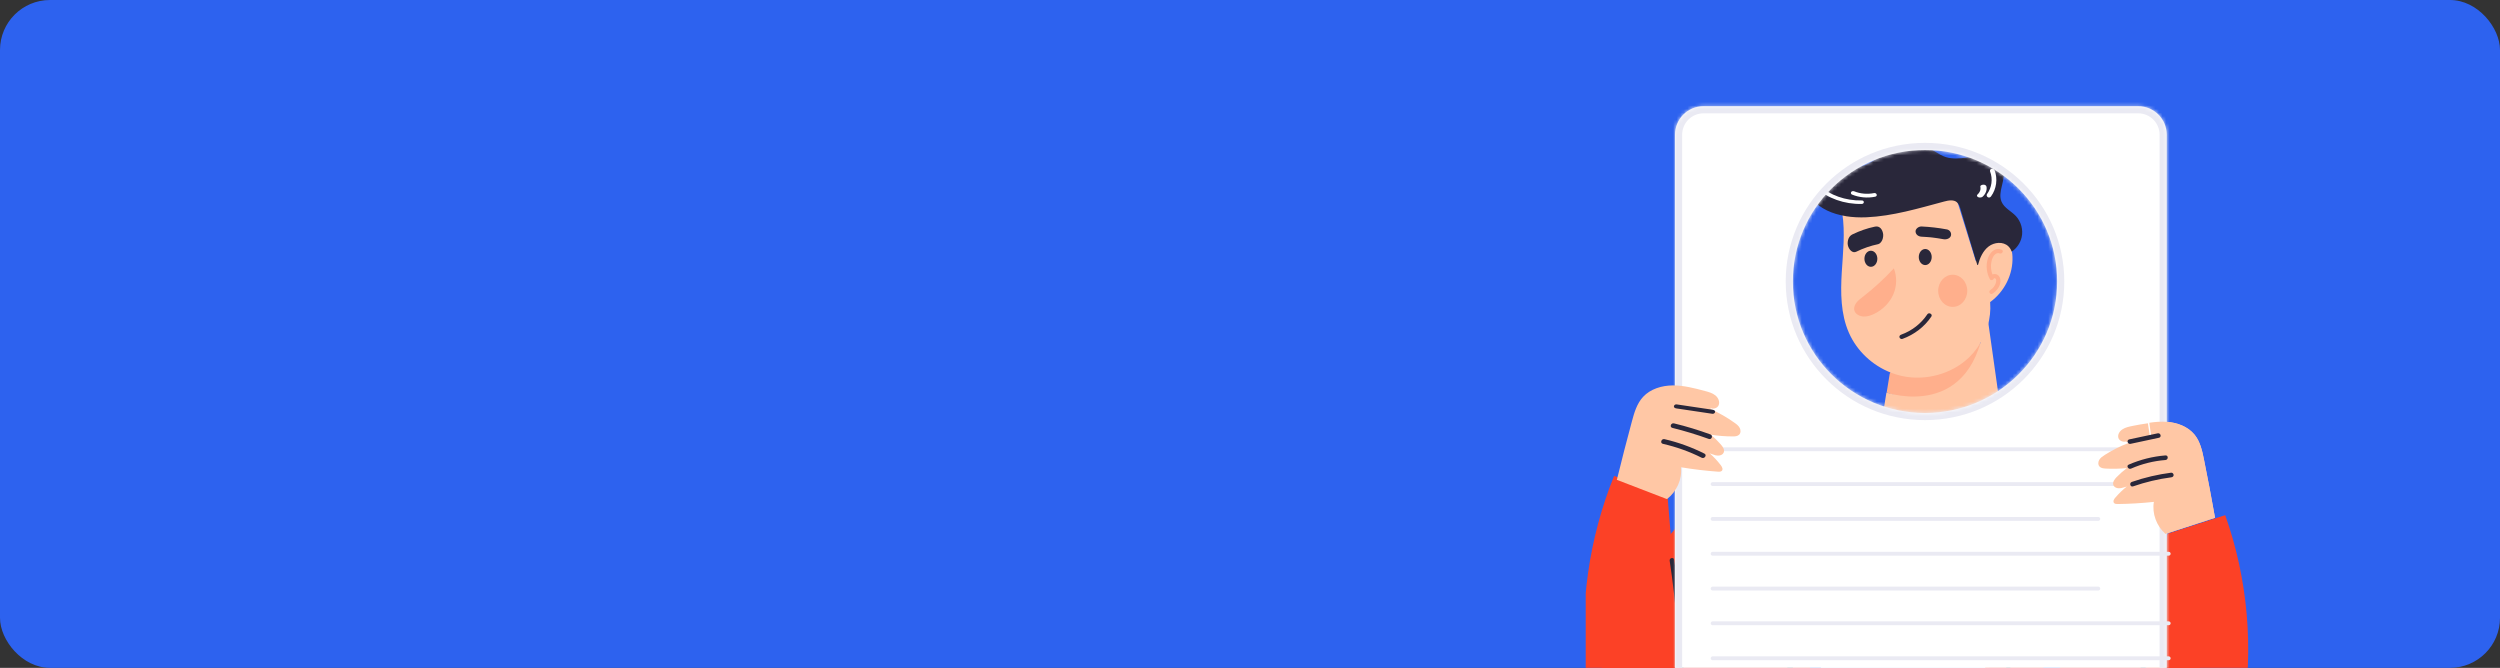 <svg width="700" height="187" viewBox="0 0 700 187" fill="none" xmlns="http://www.w3.org/2000/svg">
<rect x="0" y="0" width="700" height="187" fill="#333333" stroke="none"/>
<g clip-path="url(#clip0_1226_19705)">
<rect width="700" height="187" rx="14" fill="#2D62EF"/>
<g clip-path="url(#clip1_1226_19705)">
<path d="M517.138 289.105C512.575 288.963 508.343 288.721 504.5 288.421C506.299 241.578 512.892 136.191 513.41 127.954C517.124 127.982 519.7 128.196 519.7 128.196C519.7 128.196 523.774 142.02 533.951 143.26C544.128 144.514 555.269 125.246 555.269 125.246C555.269 125.246 555.729 125.246 556.579 125.246L557.5 287.452C542.559 289.177 528.783 289.476 517.153 289.105H517.138Z" fill="#E9E2F2"/>
<path d="M617.151 208.284C615.709 212.004 612.575 215.541 608.1 215.104C605.725 214.879 603.553 213.737 601.615 212.441C599.647 211.131 597.796 209.665 596.003 208.157C592.331 205.071 588.935 201.676 585.786 198.096C580.525 192.164 575.89 185.753 571.357 179.299L583.877 296.48C581.953 297.17 580.029 297.748 578.135 298.199C566.664 301.059 556.506 300.087 556.506 300.087L556.433 285.63L555.5 125.246C561.111 125.387 583.382 127.162 595.508 146.129C597.373 149.046 599.428 152.611 601.6 156.57C603.655 159.854 605.579 163.207 607.372 166.631C609.602 170.915 611.598 175.325 613.362 179.82C615.169 184.4 616.874 189.106 617.807 193.925C618.74 198.674 618.915 203.719 617.166 208.298L617.151 208.284Z" fill="#FC4126"/>
<path d="M510.5 125.247C509.986 133.511 503.44 239.421 501.653 286.511C501.468 291.61 501.325 296.006 501.253 299.53C501.253 299.53 487.305 301.85 478.201 298.14C476.429 297.41 474.842 296.45 473.57 295.204L485.218 189.924C481.331 195.596 476.471 200.695 470.883 204.59C467.625 206.882 463.852 208.228 459.893 207.082C456.177 206.008 453.133 203.244 451.247 199.907C447.416 193.133 448.131 184.711 450.132 177.493C452.933 167.439 458.65 158.273 466.31 151.227C474.113 142.075 482.817 133.31 488.762 129.314C494.007 125.791 503.983 125.218 510.486 125.247H510.5Z" fill="#FC4126"/>
<path d="M501.72 184.253C501.157 178.4 500.643 172.546 500.279 166.692C499.948 161.222 499.815 155.723 500.312 150.253C500.875 144.087 502.3 137.934 505.166 132.223C505.547 131.47 504.255 130.83 503.874 131.583C498.738 141.827 498.125 153.123 498.655 164.12C499.235 176.183 500.494 188.274 502.002 200.28C502.863 207.129 503.874 213.963 505.05 220.783C505.183 221.593 506.624 221.252 506.491 220.442C504.421 208.436 502.896 196.359 501.737 184.268L501.72 184.253Z" fill="#29273A"/>
<path d="M563.162 125.469C562.692 124.815 561.871 125.746 562.34 126.386C565.367 130.634 566.319 136.176 566.319 141.472C566.319 147.538 565.367 153.633 564.714 159.656C563.397 171.789 562.066 183.936 560.749 196.069C560.005 202.92 559.249 209.772 558.505 216.624C558.414 217.453 559.588 217.453 559.679 216.624C561.036 204.215 562.379 191.806 563.736 179.397C564.414 173.2 565.093 166.988 565.771 160.791C566.436 154.666 567.389 148.469 567.493 142.286C567.597 136.336 566.567 130.226 563.188 125.469H563.162Z" fill="#29273A"/>
<path d="M572.119 151.871C571.142 159.412 570.607 167.011 570.5 174.61C570.5 175.458 571.86 175.458 571.875 174.61C571.982 167.011 572.516 159.412 573.494 151.871C573.601 151.038 572.226 151.038 572.119 151.871Z" fill="#29273A"/>
<path d="M575.43 166.672C574.797 168.941 574.163 171.223 573.529 173.492C573.314 174.244 574.354 174.572 574.57 173.82C575.203 171.551 575.837 169.269 576.471 167C576.686 166.248 575.646 165.92 575.43 166.672Z" fill="#29273A"/>
<path d="M486.128 154.845C486.141 154.046 485.565 154.046 485.552 154.845C485.417 165.114 485.545 175.411 485.923 185.652C485.955 186.437 486.525 186.451 486.499 185.652C486.122 175.411 485.994 165.114 486.128 154.845Z" fill="#29273A"/>
<path d="M554.5 92.5L555.371 91C552.536 120.888 528.271 109.89 528.271 109.89L529.108 104.735L529.392 104.007C530.345 104.39 531.325 104.684 532.317 104.901C538.489 106.215 545.281 103.352 549.804 99C552.935 95.975 554.919 97.813 555.37 93.5L554.5 92.5Z" fill="#FFAF8C"/>
<path d="M559.871 112.751C559.871 112.751 549.67 130.241 540.351 129.103C531.02 127.977 527.303 115.429 527.303 115.429L528.199 109.905C528.199 109.905 553.07 118.507 555.97 88.21H555.917C556.023 87.149 556.036 86.088 555.97 85.027L559.885 112.751H559.871Z" fill="#FFC7A5"/>
<path d="M557.246 84.634V84.712C557.325 85.817 557.312 86.923 557.192 88.016C556.714 92.555 554.616 96.951 551.268 100.138C546.446 104.729 539.207 106.693 532.632 105.302C531.569 105.067 530.52 104.755 529.51 104.365C524.277 102.349 519.907 98.239 517.688 93.166C515.377 87.898 515.351 81.954 515.696 76.245C516.028 70.717 516.679 65.137 515.829 59.661C517.768 59.96 519.747 60.038 521.673 59.96C529.192 59.648 536.511 57.502 543.803 55.616C545.065 55.291 546.566 55.031 547.522 55.889C548.014 56.344 548.24 57.008 548.439 57.658C550.046 62.809 551.627 67.972 553.234 73.123L553.433 73.058C553.951 71.133 554.841 69.208 556.449 67.998C558.082 66.802 560.58 66.581 562.054 67.946C562.492 68.362 562.825 68.87 563.024 69.416C563.329 70.17 563.462 71.029 563.489 71.861C563.714 76.778 561.244 81.707 557.206 84.608L557.246 84.634Z" fill="#FFC7A5"/>
<path d="M516.83 60.524C513.13 59.929 509.639 58.488 507.259 55.632C505.926 54.019 505.01 51.705 505.991 49.867C507.102 47.738 509.953 47.434 512.319 47.434C516.007 47.434 519.864 47.487 523.146 45.821C525.787 44.512 527.853 42.185 530.533 40.942C533.292 39.673 536.574 39.686 539.307 40.982C541.216 41.894 542.851 43.362 544.864 43.996C546.734 44.578 548.734 44.38 550.683 44.115C552.618 43.864 554.592 43.547 556.514 43.944C558.436 44.327 560.319 45.57 560.868 47.461C561.744 50.409 559.221 53.715 560.45 56.518C561.208 58.263 563.144 59.109 564.438 60.484C565.902 62.045 566.543 64.358 566.059 66.448C565.693 68.074 564.66 69.528 563.287 70.454C563.078 69.885 562.764 69.37 562.333 68.96C560.882 67.571 558.41 67.796 556.815 69.013C555.22 70.242 554.357 72.199 553.847 74.156L553.651 74.222C552.069 68.986 550.513 63.737 548.931 58.501C548.734 57.84 548.512 57.166 548.028 56.703C547.087 55.817 545.596 56.095 544.367 56.425C537.189 58.342 529.997 60.524 522.584 60.841C520.688 60.921 518.739 60.841 516.83 60.537V60.524Z" fill="#29273A"/>
<path d="M530.274 75.134C531.185 77.482 531.129 80.105 530.134 82.415C529.139 84.738 527.192 86.712 524.754 87.898C523.829 88.335 522.82 88.685 521.769 88.623C520.718 88.56 519.667 88.035 519.303 87.161C518.98 86.412 519.219 85.55 519.709 84.863C520.185 84.189 520.886 83.652 521.573 83.127C524.726 80.679 527.64 78.006 530.288 75.121L530.274 75.134Z" fill="#FFAF8C"/>
<path d="M539.634 88.03C537.924 90.595 535.332 92.626 532.312 93.709C531.985 93.829 531.743 94.123 531.857 94.47C531.942 94.764 532.341 95.031 532.669 94.898C536.016 93.682 538.864 91.49 540.773 88.644C541.229 87.963 540.089 87.348 539.634 88.016V88.03Z" fill="#29273A"/>
<path d="M527.232 65.24C527.083 64.62 526.799 64.037 526.365 63.727C525.891 63.38 525.444 63.362 524.916 63.472C522.803 63.909 520.731 64.639 518.727 65.605C518.253 65.842 517.86 66.17 517.603 66.772C517.373 67.319 517.264 68.121 517.413 68.723C517.711 69.945 518.74 70.984 519.729 70.492C521.733 69.507 523.805 68.796 525.918 68.358C526.352 68.267 526.839 67.684 527.042 67.191C527.273 66.644 527.381 65.842 527.232 65.24Z" fill="#29273A"/>
<path d="M545.071 64.227C542.772 63.795 540.411 63.527 538.063 63.414C537.166 63.373 536.305 64.104 536.355 64.845C536.404 65.659 537.104 66.235 538.063 66.276C538.617 66.297 539.17 66.338 539.711 66.379C539.969 66.4 540.215 66.421 540.473 66.441C540.596 66.451 540.731 66.462 540.854 66.482C540.891 66.482 540.94 66.482 540.977 66.493C542.046 66.626 543.104 66.781 544.161 66.977C545.034 67.141 546.054 66.76 546.263 65.978C546.46 65.247 546.005 64.392 545.071 64.217V64.227Z" fill="#29273A"/>
<path d="M521.302 56.125C516.761 56.231 512.335 54.651 509.287 51.86C508.781 51.396 507.946 52.092 508.452 52.555C511.702 55.536 516.47 57.221 521.302 57.105C522.06 57.084 522.06 56.104 521.302 56.125Z" fill="white"/>
<path d="M524.722 54.065C522.872 54.436 520.889 54.267 519.185 53.569C518.879 53.445 518.52 53.501 518.333 53.76C518.174 53.986 518.253 54.358 518.56 54.481C520.583 55.304 522.872 55.529 525.055 55.079C525.827 54.921 525.494 53.918 524.722 54.065Z" fill="white"/>
<path d="M558.464 47.663C558.339 47.35 558.032 47.133 557.67 47.228C557.349 47.309 557.098 47.676 557.224 48.003C558.032 50.124 557.711 52.516 556.359 54.352C556.15 54.624 556.304 55.059 556.596 55.222C556.917 55.412 557.279 55.276 557.488 54.991C559.022 52.897 559.398 50.069 558.492 47.663H558.464Z" fill="white"/>
<path d="M556.199 52.236C556.144 51.961 555.848 51.685 555.348 51.708C554.922 51.72 554.423 51.949 554.497 52.236C554.534 52.443 554.552 52.661 554.534 52.879C554.534 52.936 554.534 52.993 554.515 53.051C554.515 53.074 554.515 53.269 554.515 53.12C554.515 53.212 554.46 53.315 554.423 53.418C554.349 53.625 554.256 53.82 554.108 54.015C554.108 54.026 554.089 54.049 554.071 54.061C554.034 54.107 553.997 54.164 553.941 54.21C553.849 54.313 553.756 54.405 553.664 54.508C553.423 54.738 553.571 55.105 553.978 55.243C554.404 55.38 554.885 55.3 555.163 55.047C556.014 54.233 556.403 53.223 556.218 52.248L556.199 52.236Z" fill="white"/>
<path d="M523.848 74.706C524.848 74.706 525.658 73.698 525.658 72.455C525.658 71.211 524.848 70.203 523.848 70.203C522.848 70.203 522.038 71.211 522.038 72.455C522.038 73.698 522.848 74.706 523.848 74.706Z" fill="#29273A"/>
<path d="M539.067 74.222C540.067 74.222 540.877 73.214 540.877 71.97C540.877 70.727 540.067 69.719 539.067 69.719C538.067 69.719 537.257 70.727 537.257 71.97C537.257 73.214 538.067 74.222 539.067 74.222Z" fill="#29273A"/>
<path d="M558.24 71.656C558.566 71.174 559.231 70.68 559.857 70.946C560.562 71.238 561.188 70.223 560.47 69.931C558.527 69.119 557.093 70.781 556.584 72.43C555.997 74.333 556.232 76.388 557.145 78.151C557.38 78.621 558.11 78.468 558.253 78.012C558.305 77.821 558.632 77.91 558.749 78.012C559.075 78.291 558.918 78.938 558.814 79.268C558.566 80.067 558.019 80.752 557.301 81.208C556.662 81.627 557.262 82.654 557.914 82.223C559.231 81.361 560.431 79.712 560.079 78.088C559.923 77.365 559.375 76.794 558.605 76.731C558.345 76.705 558.11 76.756 557.888 76.845C557.484 75.766 557.353 74.599 557.562 73.483C557.679 72.849 557.875 72.202 558.24 71.656Z" fill="#FFAF8C"/>
<path d="M546.76 85.928C549.01 85.928 550.833 83.912 550.833 81.425C550.833 78.938 549.01 76.922 546.76 76.922C544.511 76.922 542.688 78.938 542.688 81.425C542.688 83.912 544.511 85.928 546.76 85.928Z" fill="#FFAF8C"/>
<path d="M468.456 206.068C467.726 206.844 466.869 207.477 465.928 207.952C464.285 208.814 462.388 209.231 460.534 209.246C456.573 209.274 452.626 207.578 449.873 204.673C445.898 200.459 444.676 194.305 444.086 188.466C442.19 169.772 444.915 150.603 451.952 133.246C452.654 133.534 453.343 133.807 454.045 134.095C458.357 135.849 462.655 137.589 466.953 139.329C466.953 139.43 466.953 139.53 466.967 139.631C467.403 144.952 467.852 150.258 468.288 155.564C469.285 167.572 470.282 179.565 471.279 191.572C471.687 196.634 471.898 202.372 468.456 206.039V206.068Z" fill="#FC4126"/>
<path d="M468.773 156.736C468.644 155.925 467.392 156.195 467.507 157.006C469.406 169.439 470.298 182.015 470.198 194.591C470.198 195.416 471.478 195.487 471.492 194.662C471.593 181.972 470.687 169.283 468.773 156.736Z" fill="#29273A"/>
<path d="M627.944 200.313C626.965 206.129 625.288 212.249 620.836 216.251C620.242 216.788 619.589 217.281 618.921 217.716C616.116 219.529 612.688 220.443 609.319 220.211C608.087 220.138 606.855 219.892 605.683 219.471C604.05 218.427 602.358 217.209 600.637 215.874C597.832 212.002 598.351 206.578 599.063 201.778C600.562 191.713 602.061 181.634 603.575 171.554C604.659 164.274 605.727 157.008 606.811 149.728L606.855 149.453C611.486 147.959 616.146 146.45 620.791 144.971C621.548 144.725 622.29 144.493 623.062 144.246C629.414 162.157 631.106 181.619 627.959 200.328L627.944 200.313Z" fill="#FC4126"/>
<path d="M601.155 173.713C599.59 182.945 598.684 192.277 598.5 201.623C598.485 202.454 599.866 202.454 599.881 201.623C600.065 192.391 600.94 183.174 602.49 174.056C602.628 173.24 601.293 172.897 601.155 173.713Z" fill="#29273A"/>
<path d="M595.339 123.583C594.599 123.88 593.513 123.489 593.196 122.746C592.819 121.855 593.392 120.789 594.267 120.222C595.128 119.642 596.229 119.439 597.285 119.223C598.658 118.953 600.017 118.697 601.405 118.521L601.963 122.112C599.745 122.503 597.557 123.07 595.444 123.826L595.339 123.583Z" fill="#FFC7A5"/>
<path d="M606.6 149.426C606.513 149.454 606.426 149.483 606.339 149.497C603.839 147.291 602.517 143.794 603.084 140.527C599.727 140.886 596.37 141.086 592.985 141.129C592.607 141.129 592.157 141.129 591.909 140.814C591.575 140.37 591.909 139.739 592.287 139.338C593.261 138.206 594.336 137.16 595.499 136.229C594.961 136.372 594.438 136.572 593.9 136.673C593.086 136.83 592.069 136.615 591.75 135.856C591.43 135.054 592.055 134.208 592.665 133.578C593.551 132.675 594.511 131.83 595.513 131.07C593.537 131.256 591.532 131.314 589.555 131.199C588.945 131.156 588.277 131.084 587.87 130.64C587.405 130.139 587.449 129.322 587.797 128.749C588.146 128.161 588.742 127.76 589.323 127.388C591.444 126.041 593.711 124.894 596.065 124.006C598.1 123.203 600.207 122.602 602.343 122.186L601.805 118.374C603.403 118.131 605.031 118.002 606.644 118.117C609.608 118.303 612.616 119.435 614.476 121.713C616.06 123.662 616.612 126.198 617.106 128.648C618.196 134.008 619.213 139.395 620.172 144.783L620.23 144.969C615.682 146.431 611.119 147.921 606.586 149.397L606.6 149.426Z" fill="#FFC7A5"/>
<path d="M607.963 132.346C604.2 132.833 600.495 133.693 596.905 134.939C596.121 135.212 596.455 136.458 597.254 136.186C600.727 134.982 604.316 134.123 607.963 133.65C608.312 133.607 608.617 133.392 608.617 133.005C608.617 132.69 608.312 132.317 607.963 132.36V132.346Z" fill="#29273A"/>
<path d="M606.338 127.516C602.763 127.802 599.305 128.676 596.035 130.095C595.265 130.424 595.933 131.542 596.689 131.212C599.741 129.88 603.01 129.063 606.338 128.805C607.166 128.734 607.18 127.458 606.338 127.516Z" fill="#29273A"/>
<path d="M604.161 121.327C601.501 121.9 598.842 122.473 596.183 123.032C595.369 123.204 595.704 124.451 596.532 124.279C599.191 123.705 601.85 123.132 604.509 122.573C605.323 122.401 604.989 121.155 604.161 121.327Z" fill="#29273A"/>
<mask id="path-35-inside-1_1226_19705" fill="white">
<path d="M598.686 29.73C603.104 29.73 606.685 33.312 606.686 37.73V214.581C606.685 218.999 603.104 222.581 598.686 222.581H477C472.582 222.581 469 218.999 469 214.581L469 37.73C469 33.312 472.582 29.73 477 29.73L598.686 29.73ZM539 42.001C518.565 42.001 502 58.485 502 78.818C502 99.152 518.566 115.635 539 115.635C559.434 115.635 576 99.152 576 78.818C576 58.485 559.435 42.001 539 42.001Z"/>
</mask>
<path d="M598.686 29.73C603.104 29.73 606.685 33.312 606.686 37.73V214.581C606.685 218.999 603.104 222.581 598.686 222.581H477C472.582 222.581 469 218.999 469 214.581L469 37.73C469 33.312 472.582 29.73 477 29.73L598.686 29.73ZM539 42.001C518.565 42.001 502 58.485 502 78.818C502 99.152 518.566 115.635 539 115.635C559.434 115.635 576 99.152 576 78.818C576 58.485 559.435 42.001 539 42.001Z" fill="white"/>
<path d="M598.686 29.73V27.73V29.73ZM606.686 37.73H608.686V37.73L606.686 37.73ZM606.686 214.581L608.686 214.581V214.581H606.686ZM598.686 222.581V224.581V222.581ZM469 214.581H467V214.581L469 214.581ZM469 37.73L467 37.73V37.73H469ZM539 42.001V40.001V42.001ZM502 78.818H500V78.818L502 78.818ZM539 115.635V117.635V115.635ZM576 78.818L578 78.818V78.818H576ZM598.686 29.73V31.73C601.999 31.73 604.685 34.417 604.686 37.73L606.686 37.73L608.686 37.73C608.685 32.208 604.208 27.73 598.686 27.73V29.73ZM606.686 37.73H604.686V214.581H606.686H608.686V37.73H606.686ZM606.686 214.581L604.686 214.581C604.685 217.895 601.999 220.581 598.686 220.581V222.581V224.581C604.208 224.581 608.685 220.104 608.686 214.581L606.686 214.581ZM598.686 222.581V220.581H477V222.581V224.581H598.686V222.581ZM477 222.581V220.581C473.686 220.581 471 217.895 471 214.581L469 214.581L467 214.581C467 220.104 471.477 224.581 477 224.581V222.581ZM469 214.581H471L471 37.73H469H467L467 214.581H469ZM469 37.73L471 37.73C471 34.417 473.686 31.73 477 31.73V29.73V27.73C471.477 27.73 467 32.208 467 37.73L469 37.73ZM477 29.73V31.73L598.686 31.73V29.73V27.73L477 27.73V29.73ZM539 42.001V40.001C517.47 40.001 500 57.371 500 78.818H502H504C504 59.599 519.661 44.001 539 44.001V42.001ZM502 78.818L500 78.818C500 100.266 517.47 117.635 539 117.635V115.635V113.635C519.661 113.635 504 98.038 504 78.818L502 78.818ZM539 115.635V117.635C560.53 117.635 578 100.266 578 78.818L576 78.818L574 78.818C574 98.038 558.339 113.635 539 113.635V115.635ZM576 78.818H578C578 57.371 560.53 40.001 539 40.001V42.001V44.001C558.339 44.001 574 59.599 574 78.818H576Z" fill="#EAEAF3" mask="url(#path-35-inside-1_1226_19705)"/>
<path d="M612.493 125.246H479.534C479.235 125.246 478.992 125.489 478.992 125.788C478.992 126.087 479.235 126.33 479.534 126.33H612.493C612.792 126.33 613.034 126.087 613.034 125.788C613.034 125.489 612.792 125.246 612.493 125.246Z" fill="#EAEAF3"/>
<path d="M601.98 135H479.535C479.236 135 478.993 135.243 478.993 135.542C478.993 135.841 479.236 136.084 479.535 136.084H601.98C602.28 136.084 602.522 135.841 602.522 135.542C602.522 135.243 602.28 135 601.98 135Z" fill="#EAEAF3"/>
<path d="M587.525 144.752H479.535C479.236 144.752 478.993 144.995 478.993 145.294C478.993 145.593 479.236 145.836 479.535 145.836H587.525C587.824 145.836 588.067 145.593 588.067 145.294C588.067 144.995 587.824 144.752 587.525 144.752Z" fill="#EAEAF3"/>
<path d="M607.237 154.504H479.535C479.236 154.504 478.993 154.746 478.993 155.046C478.993 155.345 479.236 155.588 479.535 155.588H607.237C607.536 155.588 607.779 155.345 607.779 155.046C607.779 154.746 607.536 154.504 607.237 154.504Z" fill="#EAEAF3"/>
<path d="M607.237 173.98H479.535C479.236 173.98 478.993 174.223 478.993 174.522C478.993 174.822 479.236 175.064 479.535 175.064H607.237C607.536 175.064 607.779 174.822 607.779 174.522C607.779 174.223 607.536 173.98 607.237 173.98Z" fill="#EAEAF3"/>
<path d="M607.237 183.779H479.535C479.236 183.779 478.993 184.022 478.993 184.321C478.993 184.62 479.236 184.863 479.535 184.863H607.237C607.536 184.863 607.779 184.62 607.779 184.321C607.779 184.022 607.536 183.779 607.237 183.779Z" fill="#EAEAF3"/>
<path d="M587.525 164.256H479.535C479.236 164.256 478.993 164.498 478.993 164.798C478.993 165.097 479.236 165.34 479.535 165.34H587.525C587.824 165.34 588.067 165.097 588.067 164.798C588.067 164.498 587.824 164.256 587.525 164.256Z" fill="#EAEAF3"/>
<path d="M466.463 139.64C461.879 137.864 457.295 136.102 452.695 134.34L452.77 134.151C454.089 128.735 455.482 123.362 456.935 117.975C457.594 115.529 458.328 112.981 460.081 111.103C462.134 108.89 465.31 107.943 468.366 107.914C471.422 107.9 474.419 108.686 477.37 109.472C478.404 109.749 479.483 110.04 480.307 110.71C481.131 111.379 481.64 112.544 481.205 113.505C480.846 114.277 479.752 114.641 479.033 114.262L478.913 114.524C481.295 115.573 483.558 116.869 485.655 118.368C486.224 118.761 486.809 119.213 487.123 119.824C487.453 120.436 487.438 121.266 486.943 121.731C486.479 122.168 485.79 122.197 485.176 122.197C483.123 122.197 481.056 122.037 479.048 121.717C480.037 122.561 480.966 123.479 481.82 124.44C482.419 125.109 483.003 125.997 482.599 126.784C482.209 127.541 481.161 127.686 480.337 127.483C479.782 127.352 479.258 127.089 478.719 126.929C479.857 127.934 480.906 129.07 481.835 130.278C482.179 130.729 482.509 131.385 482.134 131.807C481.88 132.098 481.415 132.098 481.011 132.069C477.535 131.821 474.089 131.399 470.658 130.831C471.048 134.18 469.475 137.645 466.763 139.742C466.673 139.698 466.583 139.669 466.493 139.64H466.463Z" fill="#FFC7A5"/>
<path d="M477.242 127.011C473.679 125.226 469.945 123.857 466.056 122.964C465.185 122.764 464.733 124.072 465.605 124.272C469.37 125.134 473.026 126.426 476.464 128.165C477.257 128.565 478.035 127.411 477.242 127.011Z" fill="#29273A"/>
<path d="M478.896 121.629C475.566 120.423 472.19 119.381 468.734 118.547C467.85 118.338 467.393 119.589 468.276 119.812C471.716 120.661 475.109 121.689 478.438 122.895C479.29 123.207 479.748 121.942 478.896 121.629Z" fill="#29273A"/>
<path d="M479.592 114.739C476.199 114.238 472.821 113.725 469.428 113.224C469.059 113.174 468.721 113.475 468.691 113.75C468.66 114.088 468.967 114.288 469.335 114.351C472.729 114.852 476.107 115.365 479.5 115.866C479.868 115.916 480.206 115.615 480.237 115.34C480.268 115.002 479.96 114.802 479.592 114.739Z" fill="#29273A"/>
<path d="M595.339 123.583C594.599 123.88 593.513 123.489 593.196 122.746C592.819 121.855 593.392 120.789 594.267 120.222C595.128 119.642 596.229 119.439 597.285 119.223C598.658 118.953 600.017 118.697 601.405 118.521L601.963 122.112C599.745 122.503 597.557 123.07 595.444 123.826L595.339 123.583Z" fill="#FFC7A5"/>
<path d="M606.6 149.426C606.513 149.454 606.426 149.483 606.339 149.497C603.839 147.291 602.517 143.794 603.084 140.527C599.727 140.886 596.37 141.086 592.985 141.129C592.607 141.129 592.157 141.129 591.909 140.814C591.575 140.37 591.909 139.739 592.287 139.338C593.261 138.206 594.336 137.16 595.499 136.229C594.961 136.372 594.438 136.572 593.9 136.673C593.086 136.83 592.069 136.615 591.75 135.856C591.43 135.054 592.055 134.208 592.665 133.578C593.551 132.675 594.511 131.83 595.513 131.07C593.537 131.256 591.532 131.314 589.555 131.199C588.945 131.156 588.277 131.084 587.87 130.64C587.405 130.139 587.449 129.322 587.797 128.749C588.146 128.161 588.742 127.76 589.323 127.388C591.444 126.041 593.711 124.894 596.065 124.006C598.1 123.203 600.207 122.602 602.343 122.186L601.805 118.374C603.403 118.131 605.031 118.002 606.644 118.117C609.608 118.303 612.616 119.435 614.476 121.713C616.06 123.662 616.612 126.198 617.106 128.648C618.196 134.008 619.213 139.395 620.172 144.783L620.23 144.969C615.682 146.431 611.119 147.921 606.586 149.397L606.6 149.426Z" fill="#FFC7A5"/>
<path d="M607.963 132.346C604.2 132.833 600.495 133.693 596.905 134.939C596.121 135.212 596.455 136.458 597.254 136.186C600.727 134.982 604.316 134.123 607.963 133.65C608.312 133.607 608.617 133.392 608.617 133.005C608.617 132.69 608.312 132.317 607.963 132.36V132.346Z" fill="#29273A"/>
<path d="M606.338 127.516C602.763 127.802 599.305 128.676 596.035 130.095C595.265 130.424 595.933 131.542 596.689 131.212C599.741 129.88 603.01 129.063 606.338 128.805C607.166 128.734 607.18 127.458 606.338 127.516Z" fill="#29273A"/>
<path d="M604.161 121.327C601.501 121.9 598.842 122.473 596.183 123.032C595.369 123.204 595.704 124.451 596.532 124.279C599.191 123.705 601.85 123.132 604.509 122.573C605.323 122.401 604.989 121.155 604.161 121.327Z" fill="#29273A"/>
</g>
</g>
<defs>
<clipPath id="clip0_1226_19705">
<rect width="700" height="187" fill="white"/>
</clipPath>
<clipPath id="clip1_1226_19705">
<rect width="186" height="160" fill="white" transform="translate(444 27)"/>
</clipPath>
</defs>
</svg>
